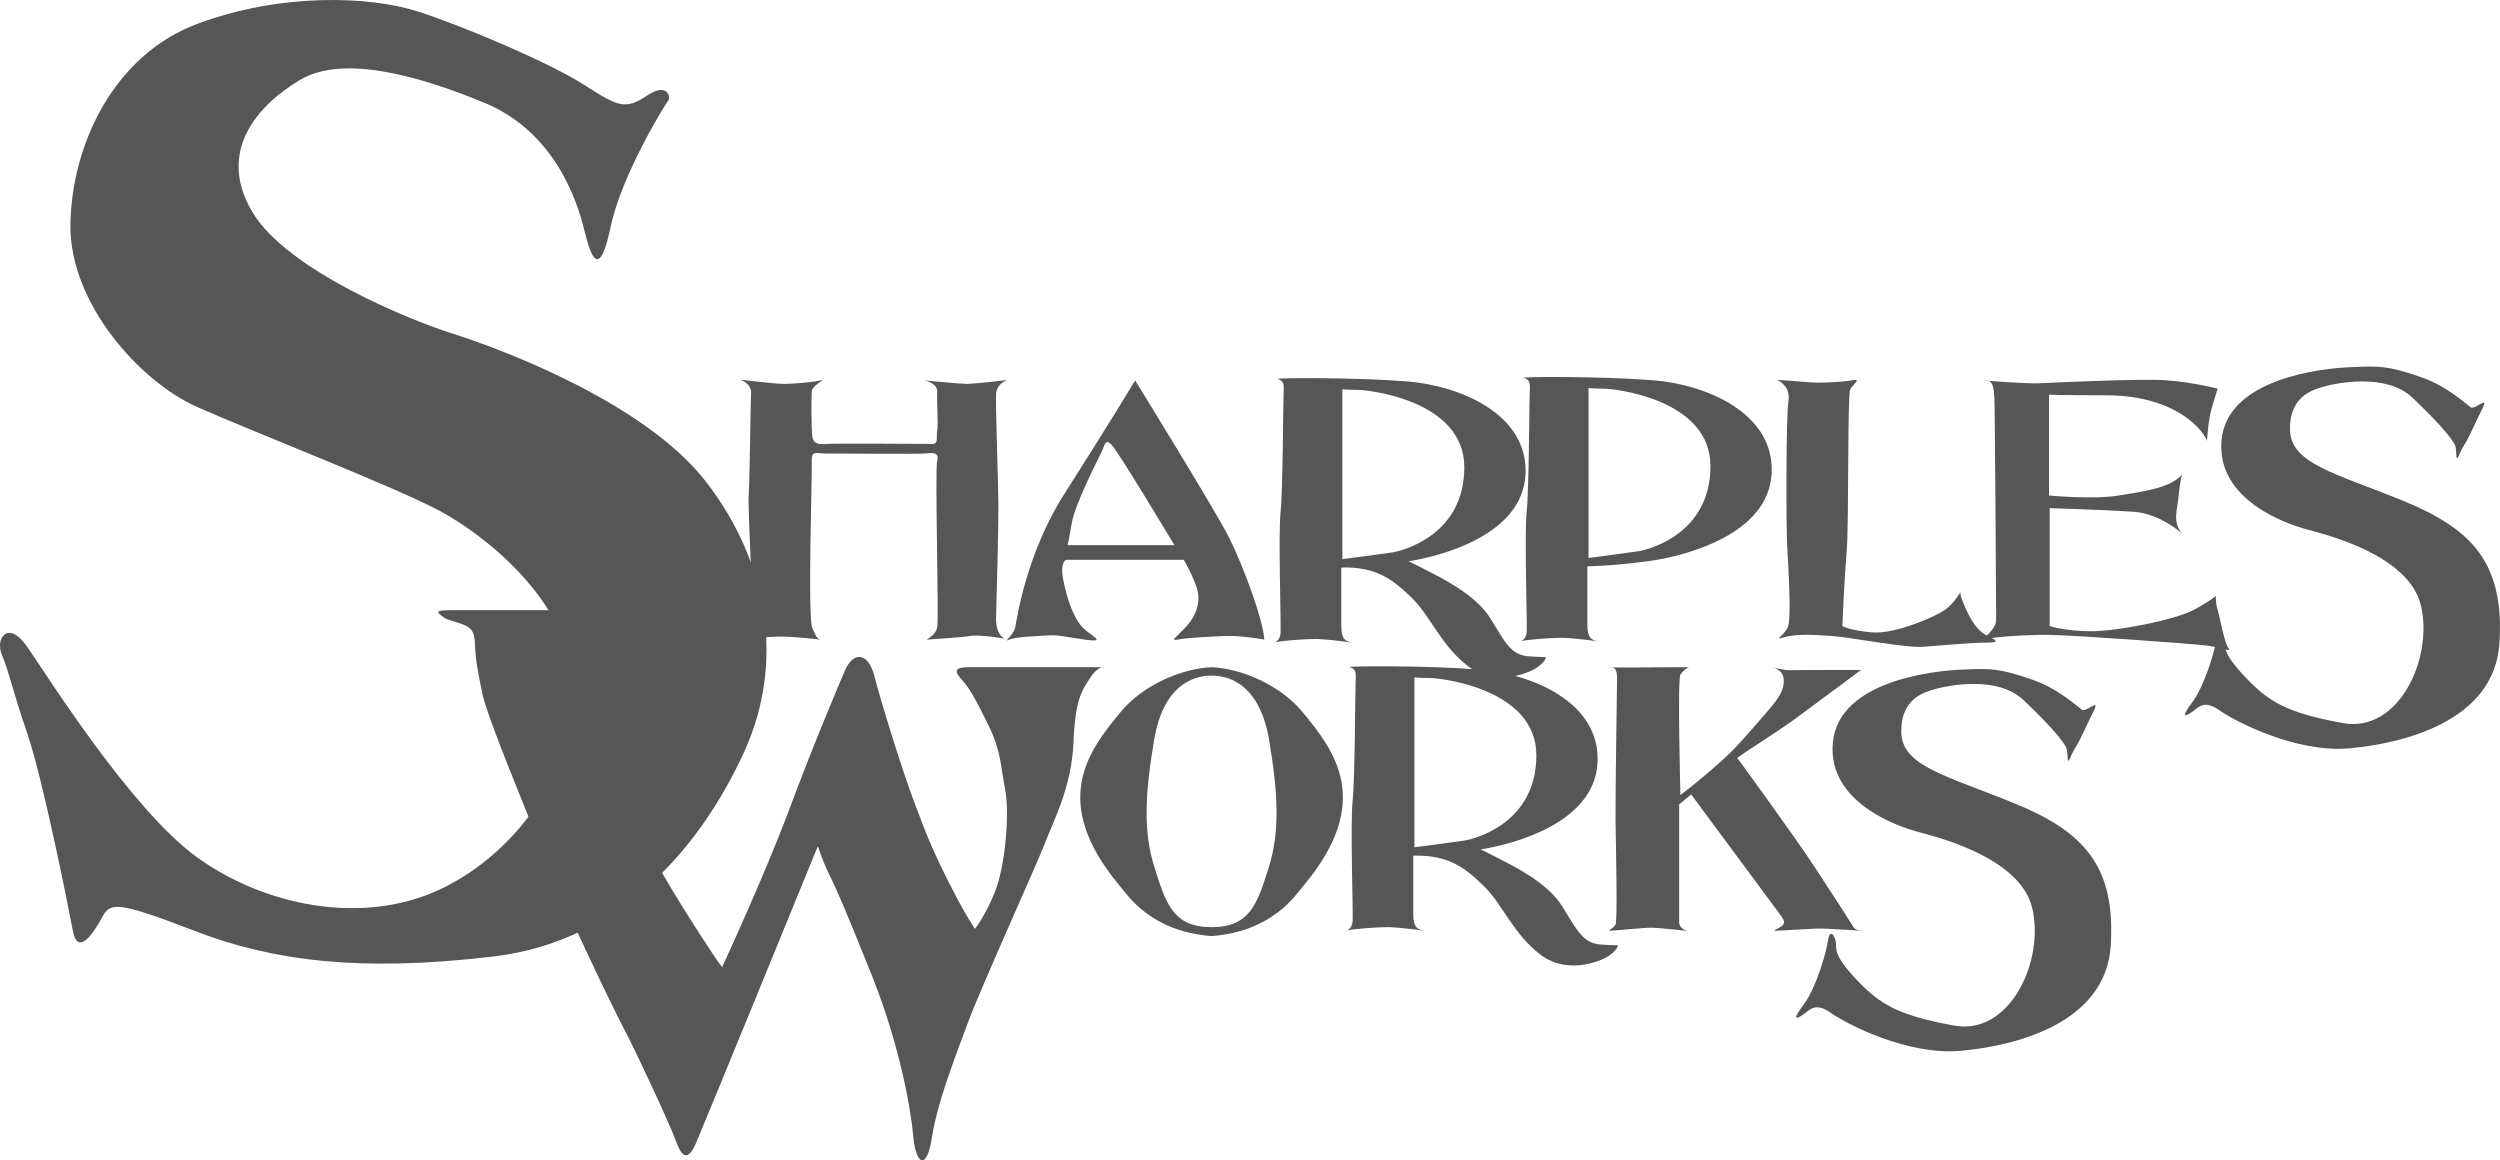 <?xml version="1.0" encoding="utf-8"?>
<!-- Generator: Adobe Illustrator 15.0.0, SVG Export Plug-In . SVG Version: 6.00 Build 0)  -->
<!DOCTYPE svg PUBLIC "-//W3C//DTD SVG 1.1//EN" "http://www.w3.org/Graphics/SVG/1.1/DTD/svg11.dtd">
<svg version="1.1" id="Layer_1" xmlns="http://www.w3.org/2000/svg" xmlns:xlink="http://www.w3.org/1999/xlink" x="0px" y="0px"
	 width="109.644px" height="50.887px" viewBox="0 0 109.644 50.887" enable-background="new 0 0 109.644 50.887"
	 xml:space="preserve">
<g>
	<path fill="#565656" d="M53.876,23.521c-0.635-1.236-4.09-6.834-4.09-6.834s-1.334,2.201-3.1,4.965
		c-1.674,2.624-2.08,5.45-2.156,5.845c-0.084,0.396-0.582,0.687-0.266,0.554c0.317-0.131,1.344-0.158,1.736-0.186
		c0.396-0.025,0.818,0.081,1.58,0.186c0.765,0.105,0.58,0,0.053-0.395c-0.526-0.395-0.842-1.422-0.999-2.211
		c-0.158-0.791,0.126-0.893,0.126-0.893h5.157c0,0,0.428,0.732,0.587,1.287c0.158,0.551-0.027,1.133-0.447,1.605
		c-0.422,0.475-0.789,0.684-0.395,0.605c0.395-0.08,1.5-0.131,2.104-0.158c0.606-0.027,1.685,0.158,1.685,0.158
		C55.402,27.183,54.507,24.76,53.876,23.521z M46.824,23.91c0,0,0.047-0.176,0.181-0.965c0.128-0.791,1.104-2.713,1.287-3.082
		c0.182-0.368,0.16-0.605,0.424-0.395c0.262,0.211,2.789,4.441,2.789,4.441H46.824z"/>
	<path fill="#565656" d="M72.513,16.678c-2.287-0.184-5.896-0.158-5.688-0.105c0.213,0.052,0.285,0.172,0.271,0.45
		c-0.031,0.533-0.033,4.42-0.138,5.395c-0.106,0.976,0.025,4.897,0,5.293c-0.026,0.395-0.315,0.419-0.315,0.419
		c0.289-0.078,1.368-0.158,1.842-0.158c0.475,0,1.633,0.158,1.633,0.158c-0.288-0.052-0.5-0.104-0.5-0.736c0-0.633,0-2.555,0-2.555
		c1.518-0.041,2.958-0.271,2.958-0.271c1.415-0.228,4.991-1.149,5.124-3.809C77.831,18.101,74.804,16.862,72.513,16.678z
		 M71.829,24.18c-0.526,0.08-2.159,0.291-2.159,0.291v-7.452c0,0,0.264,0.027,0.685,0.027c0.422,0,4.662,0.447,4.662,3.397
		C75.017,23.393,72.354,24.102,71.829,24.18z"/>
	<path fill="#565656" d="M70.592,29.262c-0.198,0.027,2.725,0,3.054,0s0.422,0,0.422,0s-0.234,0.105-0.37,0.329
		c-0.13,0.225,0,5.278,0,5.278s1.767-1.329,2.713-2.407c0.947-1.079,1.462-1.634,1.673-2.027c0.211-0.395,0.211-0.882-0.094-1.054
		c-0.303-0.171-0.277-0.119-0.277-0.119s0.529,0.146,0.845,0.131c0.315-0.012,3.066-0.012,3.066-0.012s-2.026,1.5-2.805,2.081
		c-0.777,0.577-2.172,1.444-2.629,1.776c0,0,2.433,3.316,3.486,4.922c1.051,1.605,1.47,2.262,1.578,2.447
		c0.106,0.187,0.226,0.187,0.408,0.212c0.183,0.026-1.554-0.118-2.054-0.091c-0.502,0.025-1.432,0.078-1.685,0.091
		c-0.249,0.013,0.028-0.065,0.212-0.196c0.182-0.135,0.119-0.265-0.068-0.516c-0.183-0.25-3.895-5.264-3.895-5.264l-0.527,0.434
		c0,0,0,3.832,0,4.277c0,0.448,0,0.752,0,0.91s0.146,0.315,0.356,0.354c0.212,0.04-1.238-0.132-1.581-0.132s-1.617,0.132-1.79,0.132
		c-0.171,0,0.135-0.091,0.224-0.275c0.092-0.186,0.015-3.331,0-4.569c-0.013-1.236,0.068-5.89,0.068-6.252
		C70.923,29.354,70.788,29.235,70.592,29.262z"/>
	<path fill="#565656" d="M86.046,29.367c-1.29,0.054-5.396,0.5-5.66,3.188c-0.264,2.683,2.975,3.711,3.607,3.894
		c0.633,0.186,4.58,1.055,5.134,3.371c0.554,2.317-0.976,5.608-3.423,5.159c-2.449-0.447-3.239-0.92-4.268-2
		c-1.023-1.08-0.893-1.344-0.917-1.633c-0.03-0.289-0.265-0.658-0.346-0.105c-0.079,0.556-0.524,2.082-1.051,2.791
		c-0.528,0.711-0.37,0.684-0.054,0.475c0.312-0.21,0.527-0.58,1.238-0.078c0.709,0.498,3.366,1.868,5.687,1.657
		c2.318-0.211,6.37-1.159,6.581-4.633c0.209-3.476-1.185-4.977-4.213-6.215c-3.026-1.236-4.949-1.634-4.975-3.132
		c-0.027-1.5,1.053-1.764,1.526-1.896s2.687-0.606,3.842,0.5c1.16,1.106,1.558,1.606,1.739,1.868
		c0.188,0.265,0.158,0.291,0.188,0.66c0.021,0.365,0.128-0.132,0.34-0.447c0.21-0.316,0.564-1.146,0.79-1.579
		c0.341-0.661-0.32,0.048-0.501-0.082c-0.186-0.13-1.025-0.92-2.158-1.314C87.652,29.291,87.271,29.317,86.046,29.367z"/>
	<g>
		<path fill="#565656" d="M70.937,41.445l0.003,0.005C70.941,41.448,70.937,41.445,70.937,41.445z"/>
		<path fill="#565656" d="M70.939,41.45c-0.009,0.006-0.106,0.015-0.714-0.024c-0.817-0.053-1.055-0.632-1.715-1.685
			c-0.654-1.054-2.21-1.791-2.711-2.056c-0.5-0.26-0.859-0.431-0.859-0.431c1.414-0.227,4.993-1.147,5.124-3.808
			c0.134-2.658-2.896-3.895-5.187-4.08c-2.289-0.186-5.895-0.157-5.688-0.105c0.212,0.054,0.284,0.171,0.271,0.45
			c-0.029,0.532-0.031,4.421-0.136,5.396c-0.107,0.973,0.025,4.896,0,5.291c-0.029,0.396-0.317,0.421-0.317,0.421
			c0.288-0.078,1.368-0.157,1.841-0.157c0.478,0,1.635,0.157,1.635,0.157c-0.292-0.052-0.501-0.104-0.501-0.737s0-2.554,0-2.554
			c1.516-0.041,2.239,0.501,3.08,1.317c0.844,0.815,1.292,2.105,2.501,3.027c1.211,0.921,2.791,0.264,3.135-0.055
			C71.011,41.526,70.95,41.46,70.939,41.45z M62.034,37.16v-7.453c0,0,0.264,0.03,0.688,0.03c0.42,0,4.659,0.446,4.659,3.394
			c0,2.949-2.659,3.661-3.187,3.739S62.034,37.16,62.034,37.16z"/>
	</g>
	<g>
		<path fill="#565656" d="M67.777,28.808c0,0,0.003,0.004,0.005,0.005C67.784,28.81,67.777,28.808,67.777,28.808z"/>
		<path fill="#565656" d="M67.782,28.812c-0.012,0.008-0.107,0.016-0.719-0.025c-0.816-0.052-1.051-0.631-1.711-1.685
			c-0.658-1.052-2.211-1.79-2.712-2.053c-0.5-0.263-0.86-0.432-0.86-0.432c1.413-0.227,4.994-1.147,5.125-3.807
			c0.133-2.66-2.896-3.897-5.183-4.081c-2.293-0.185-5.899-0.158-5.687-0.106c0.209,0.054,0.279,0.172,0.266,0.45
			c-0.029,0.533-0.033,4.42-0.139,5.395c-0.104,0.975,0.027,4.898,0,5.293c-0.026,0.395-0.314,0.422-0.314,0.422
			c0.288-0.079,1.369-0.159,1.842-0.159c0.475,0,1.635,0.159,1.635,0.159c-0.29-0.055-0.5-0.106-0.5-0.738c0-0.631,0-2.555,0-2.555
			c1.516-0.042,2.237,0.501,3.078,1.317c0.844,0.816,1.29,2.106,2.503,3.027c1.212,0.923,2.789,0.266,3.133-0.054
			C67.856,28.89,67.792,28.822,67.782,28.812z M58.874,24.523v-7.451c0,0,0.266,0.027,0.689,0.027c0.421,0,4.658,0.446,4.658,3.395
			c0,2.949-2.661,3.661-3.184,3.738C60.51,24.312,58.874,24.523,58.874,24.523z"/>
	</g>
	<path fill="#565656" d="M103.097,16.102c-1.293,0.051-5.398,0.5-5.663,3.184c-0.262,2.686,2.978,3.712,3.608,3.896
		c0.631,0.184,4.58,1.053,5.133,3.371c0.553,2.316-0.973,5.607-3.421,5.16c-2.449-0.447-3.239-0.921-4.267-2.001
		c-1.029-1.081-0.896-1.343-0.92-1.633c-0.027-0.289-0.264-0.657-0.344-0.104c-0.08,0.552-0.527,2.08-1.053,2.789
		c-0.527,0.711-0.369,0.687-0.054,0.475c0.317-0.211,0.528-0.579,1.235-0.078c0.713,0.498,3.372,1.869,5.688,1.658
		c2.32-0.21,6.373-1.16,6.582-4.634c0.213-3.473-1.181-4.975-4.209-6.214c-3.029-1.237-4.95-1.633-4.98-3.133
		c-0.021-1.498,1.057-1.764,1.53-1.896c0.473-0.13,2.688-0.604,3.845,0.501c1.156,1.105,1.551,1.605,1.734,1.868
		c0.186,0.264,0.162,0.292,0.186,0.659c0.027,0.367,0.132-0.131,0.344-0.447c0.21-0.316,0.563-1.145,0.789-1.58
		c0.344-0.658-0.316,0.051-0.504-0.08c-0.182-0.129-1.023-0.921-2.155-1.315C104.698,16.023,104.319,16.051,103.097,16.102z"/>
	<path fill="#565656" d="M32.522,16.678c-0.131-0.054,1.396,0.159,1.844,0.159c0.447,0,1.369-0.079,1.631-0.159
		c0.264-0.08-0.365,0.236-0.393,0.461c-0.026,0.223-0.026,1.67,0.025,2.014c0.052,0.343,0.315,0.343,0.658,0.316
		c0.341-0.027,4.316,0,4.607,0s0.155-0.341,0.209-0.58c0.053-0.237-0.024-1.368,0-1.686c0.027-0.314-0.342-0.499-0.629-0.525
		c-0.291-0.027,1.658,0.159,1.919,0.159c0.265,0,1.293-0.106,1.657-0.159c0.373-0.054-0.34,0.026-0.364,0.605
		c-0.028,0.58,0.103,4.081,0.103,4.949s-0.078,4.158-0.103,4.818c-0.028,0.659,0.236,0.947,0.446,0.974s-1.08-0.21-1.579-0.132
		c-0.503,0.078-1.632,0.132-1.845,0.158c-0.212,0.026,0.318-0.131,0.395-0.525c0.082-0.395-0.105-6.924,0-7.321
		c0.106-0.395-0.234-0.341-0.553-0.314c-0.312,0.026-4.052,0-4.395,0s-0.577-0.154-0.553,0.345c0.025,0.499-0.188,6.842,0.025,7.316
		c0.209,0.474,0.236,0.474,0.395,0.5s-1.316-0.158-1.922-0.131c-0.604,0.026-1.104,0.051-1.502,0.131
		c-0.395,0.078,0.188,0.026,0.344-0.447c0.157-0.473-0.156-5.107-0.106-5.924c0.054-0.816,0.079-4.08,0.106-4.423
		C32.971,16.914,32.655,16.73,32.522,16.678z"/>
	<path fill="#565656" d="M77.964,16.678c-0.104-0.054,1.342,0.104,1.736,0.104s1.08-0.024,1.526-0.104s0.054,0.159-0.078,0.395
		c-0.132,0.236-0.052,5.845-0.156,7.083c-0.106,1.236-0.191,3.3-0.191,3.3s0.323,0.201,1.321,0.279
		c0.999,0.08,2.738-0.684,3.162-0.975c0.42-0.288,0.71-0.815,0.71-0.815s-0.081,0.026,0.104,0.476
		c0.184,0.446,0.502,1.211,1.08,1.473c0.576,0.264,0.367,0.291-0.158,0.291c-0.528,0-2,0.131-2.711,0.184
		c-0.711,0.052-3.186-0.421-3.951-0.475c-0.762-0.053-1.58-0.105-2.104,0.054c-0.527,0.158,0.006-0.07,0.16-0.457
		c0.156-0.387,0.021-2.624-0.031-3.494c-0.053-0.867-0.053-5.763,0.052-6.396C78.541,16.967,78.067,16.73,77.964,16.678z"/>
	<path fill="#565656" d="M87.047,28.051c-0.395,0.133,0.499-0.341,0.499-0.868c0-0.526-0.051-9.188-0.077-9.714
		c-0.029-0.528-0.079-0.791-0.396-0.791s1.79,0.159,2.37,0.131c0.579-0.026,4.395-0.211,5.554-0.131
		c1.161,0.08,2.267,0.368,2.267,0.368s-0.266,0.789-0.343,1.187c-0.081,0.396-0.13,1.104-0.13,1.104s-0.08-0.315-0.611-0.79
		c-0.524-0.473-1.707-1.21-3.789-1.21c-2.076,0-2.525-0.028-2.525-0.028v4.422c0,0,1.922,0.186,3.053,0
		c1.133-0.182,2.265-0.334,2.778-0.917c0,0-0.092,0.314-0.146,0.917c-0.053,0.607-0.287,1.164,0.146,1.664
		c0,0-0.962-0.872-2.12-0.951c-1.156-0.08-3.684-0.158-3.684-0.158v5.17c0,0,0.549,0.201,1.709,0.228
		c1.158,0.027,3.817-0.5,4.634-0.948c0.816-0.447,0.946-0.606,0.946-0.606s-0.023,0.292,0.082,0.632
		c0.104,0.343,0.289,1.45,0.472,1.659c0.185,0.21-0.341-0.026-0.918-0.104c-0.582-0.08-6.058-0.475-7.007-0.475
		C88.862,27.84,87.439,27.92,87.047,28.051z"/>
	<path fill="#565656" d="M29.311,4.408c-0.105,0.105-2.054,3.266-2.527,5.529c-0.474,2.265-0.841,1.473-1.157,0.158
		c-0.318-1.316-1.316-4.317-4.37-5.582c-3.054-1.261-6.267-2.105-8.111-1.002C11.302,4.618,9.514,6.62,11.04,9.253
		c1.527,2.632,7.108,4.845,8.793,5.373c1.684,0.525,8.321,2.895,11.108,6.474c2.792,3.582,3.478,8.004,1.685,11.9
		c-1.789,3.896-5.209,8.268-11,8.951c-5.796,0.686-9.637,0.211-13.111-1.132s-3.689-1.236-4.057-0.552
		c-0.367,0.684-1.051,1.684-1.264,0.552c-0.211-1.132-1.316-6.66-2-8.661c-0.686-2-0.789-2.686-1.107-3.423
		c-0.314-0.737,0.265-1.579,1.107-0.368c0.84,1.21,4.529,7.106,7.424,9.215c2.896,2.105,7.212,3.053,10.689,1.421
		c3.475-1.632,6.16-5.581,5.843-9.161c-0.313-3.58-3.895-6.371-5.843-7.425c-1.948-1.053-8.215-3.476-10.689-4.582
		c-2.473-1.104-5.581-4.526-5.529-8.003c0.055-3.476,1.895-7.424,5.582-8.793c3.687-1.369,7.584-1.211,9.689-0.525
		c2.104,0.683,5.789,2.264,7.266,3.211c1.475,0.947,1.791,1.105,2.74,0.475C29.311,3.566,29.417,4.305,29.311,4.408z"/>
	<path fill="#565656" d="M57.111,31.212c-0.975-1.179-2.684-1.896-3.974-1.95c-1.291,0.054-3.002,0.771-3.976,1.95
		c-1.396,1.683-3.156,3.916-0.079,7.605c0.393,0.479,1.394,2.028,4.055,2.239c2.659-0.211,3.658-1.761,4.055-2.239
		C60.269,35.128,58.507,32.895,57.111,31.212z M55.641,38.057c-0.503,1.578-0.818,2.605-2.503,2.605
		c-1.687,0-2.002-1.027-2.501-2.605c-0.503-1.581-0.421-3.213-0.024-5.582c0.393-2.371,1.655-2.844,2.525-2.844
		c0.868,0,2.131,0.473,2.526,2.844C56.059,34.844,56.137,36.476,55.641,38.057z"/>
	<path fill="#565656" d="M19.912,26.76c0.794,0,5.793,0,6.425,0c0.631,0,0.92,0.265,0.288,0.555c-0.632,0.289-1.263,1-0.712,2.974
		c0.557,1.975,1.477,4.581,2.266,6.346s2.763,4.712,3.054,5.162c0.291,0.446,0.439,0.617,0.439,0.617s1.827-3.938,2.932-6.886
		c1.104-2.949,2.077-5.239,2.446-6.106c0.371-0.87,1.026-0.815,1.293,0.21c0.262,1.028,1.156,3.949,1.736,5.502
		s0.92,2.404,1.844,4.163c0.523,0.998,0.838,1.44,0.838,1.44s0.478-0.602,0.898-1.682c0.422-1.078,0.633-3.396,0.422-4.449
		c-0.209-1.053-0.157-1.631-0.739-2.816c-0.577-1.184-0.843-1.631-1.154-1.974c-0.318-0.343-0.372-0.554,0.286-0.554
		s5.872,0,5.872,0s-0.236,0-0.555,0.5c-0.315,0.5-0.63,0.844-0.71,2.793c-0.076,1.948-0.866,3.42-1.263,4.448
		c-0.396,1.026-2.737,6.158-3.396,7.923c-0.658,1.765-1.317,3.477-1.552,4.976c-0.236,1.503-0.713,1.134-0.818-0.078
		c-0.104-1.212-0.604-4.001-1.788-6.977c-1.187-2.976-1.608-3.923-1.924-4.556c-0.315-0.631-0.458-1.225-0.478-1.163
		c-0.023,0.058-4.973,12.169-5.34,13.011c-0.368,0.843-0.633,0.58-0.869-0.079s-1.633-3.687-2.264-4.896
		c-0.633-1.21-2.74-5.608-3.529-7.635c-0.789-2.025-2.501-6.082-2.711-7.134c-0.211-1.054-0.29-1.422-0.315-2.105
		c-0.026-0.686-0.185-0.792-0.737-0.975c-0.553-0.184-0.5-0.132-0.735-0.316C19.12,26.814,19.12,26.76,19.912,26.76z"/>
</g>
</svg>
